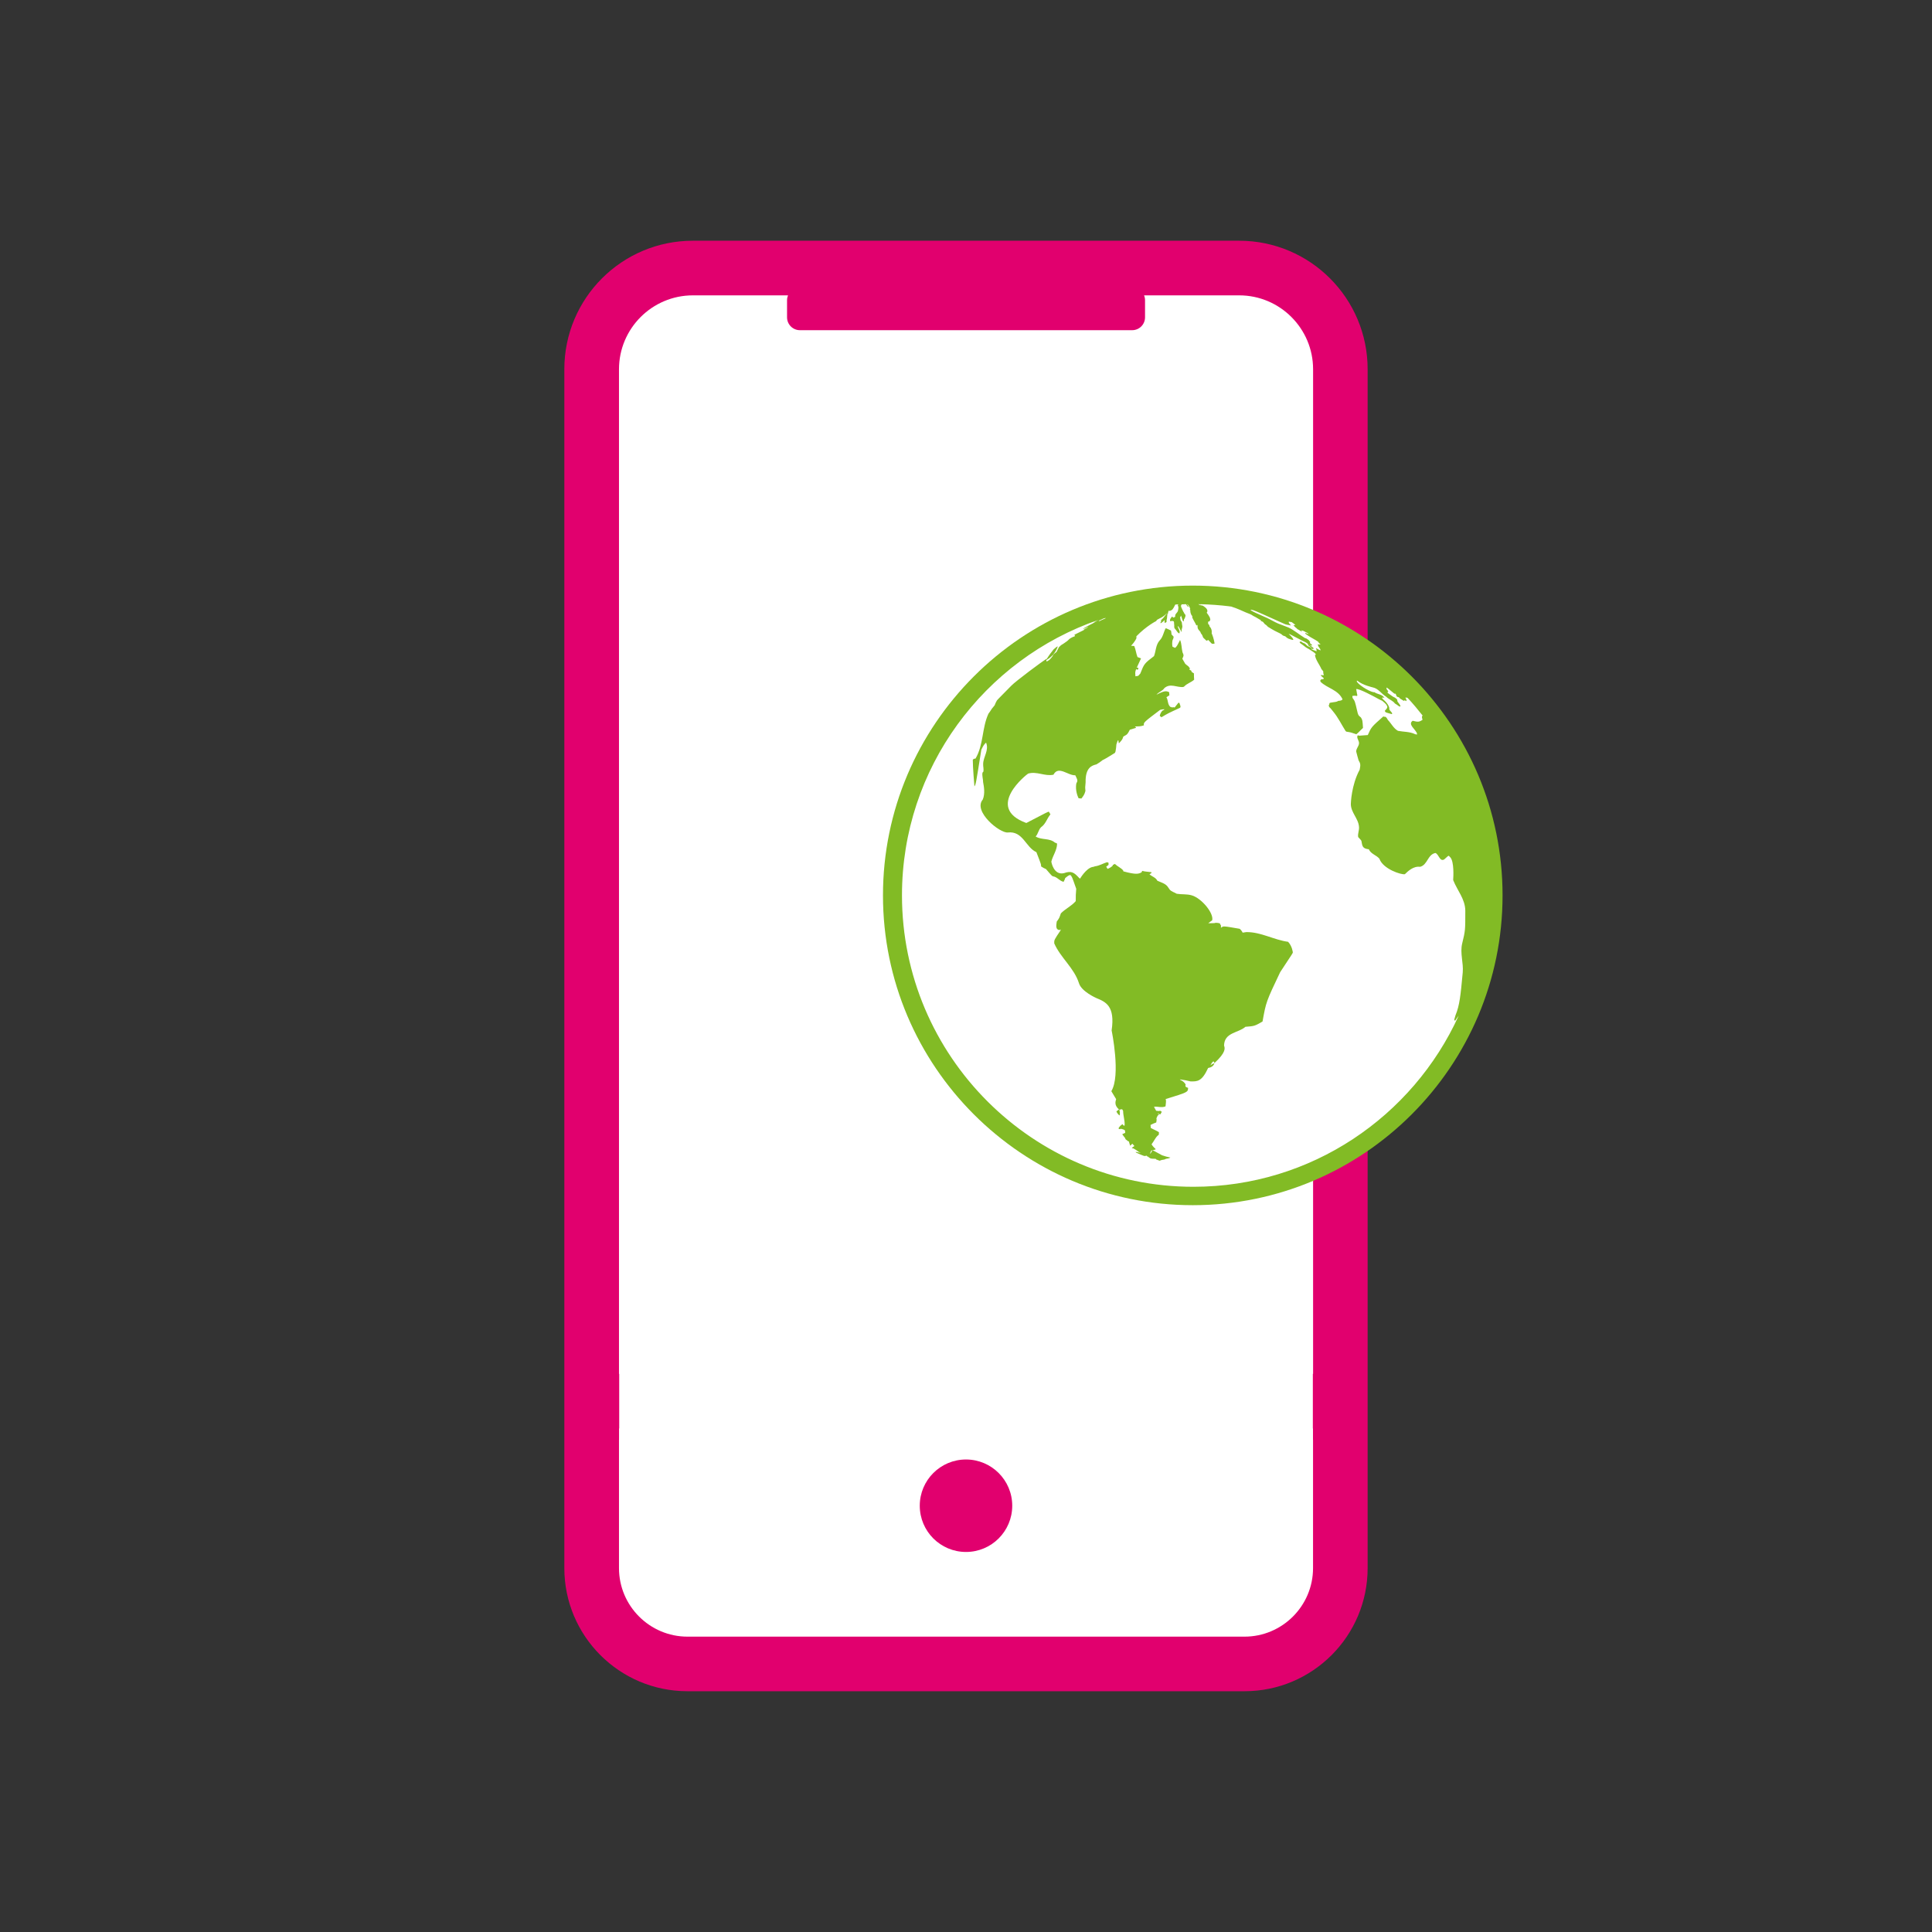 <?xml version="1.0" encoding="utf-8"?>
<!-- Generator: Adobe Illustrator 23.0.1, SVG Export Plug-In . SVG Version: 6.00 Build 0)  -->
<svg version="1.1" id="Layer_1" xmlns="http://www.w3.org/2000/svg" xmlns:xlink="http://www.w3.org/1999/xlink" x="0px" y="0px"
	 width="72px" height="72px" viewBox="0 0 72 72" style="enable-background:new 0 0 72 72;" xml:space="preserve">
<rect x="0" y="0" width="72" height="72" fill="#333333" stroke="none"/>
<style type="text/css">
	.st0{fill:#E1006E;}
	.st1{fill:#FFFFFF;}
	.st2{fill:#82BB25;}
</style>
<path class="st0" d="M46.178,8.971H25.821c-2.645,0-4.79,2.144-4.79,4.79v37.438v0.94v6.298
	c0,2.535,2.055,4.59,4.59,4.59H46.378c2.535,0,4.59-2.055,4.59-4.59v-6.855v-0.383V13.761
	C50.968,11.116,48.824,8.971,46.178,8.971z"/>
<path class="st1" d="M48.926,51.2v2.036h0.005v0.418c0.001,0,0.001-0,0.002-0v4.785
	c0,1.408-1.146,2.554-2.554,2.554H25.622c-1.409,0-2.554-1.146-2.554-2.554v-4.781h0.002v-0.422h0.006v-2.036h-0.008
	V13.761c0-1.519,1.235-2.754,2.754-2.754h3.545c-0.023,0.056-0.036,0.117-0.036,0.181v0.638
	c0,0.264,0.214,0.479,0.479,0.479h12.383c0.265,0,0.479-0.214,0.479-0.479v-0.638c0-0.064-0.013-0.125-0.036-0.181
	h3.545c1.519,0,2.754,1.236,2.754,2.754v37.438H48.926z"/>
<circle class="st0" cx="36" cy="56.114" r="1.723"/>
<path class="st2" d="M44.451,21.824c-6.366,0-11.545,5.179-11.545,11.545c0,6.366,5.179,11.545,11.545,11.545
	s11.545-5.179,11.545-11.545C55.996,27.003,50.817,21.824,44.451,21.824z"/>
<path class="st1" d="M44.475,44.228c-5.989,0-10.861-4.872-10.861-10.861c0-4.754,3.072-8.802,7.334-10.27
	c-0.061,0.028-0.122,0.056-0.181,0.088l0.014-0.001c0.033-0.013,0.076-0.03,0.109-0.043
	c0.021-0.009,0.027-0.012,0.033-0.014c0.008-0.001,0.044-0.005,0.044-0.005c0.001,0,0.014-0.005,0.014-0.005
	c0.079-0.028,0.145-0.09,0.236-0.083l-0.011,0.006l-0.052,0.024c-0.057,0.023-0.131,0.057-0.185,0.086
	c-0.015,0.009-0.065,0.038-0.065,0.038c0.007-0.006,0.06-0.037,0.06-0.037c0.002-0.029,0-0.028-0.001-0.027
	c-0.01,0.002-0.046,0.007-0.046,0.007l-0.012,0.004l-0.019,0.009c-0.054,0.025-0.126,0.062-0.175,0.096
	l-0.046,0.022c-0.057,0.031-0.133,0.071-0.19,0.1c-0.038,0.024-0.091,0.054-0.123,0.086l0.022-0.006
	c0.031-0.014,0.072-0.033,0.103-0.047c0.062-0.032,0.062-0.032,0.061-0.032c0.022-0.002,0.009,0.005,0.009,0.005
	c-0.001-0-0.049,0.036-0.049,0.036c0.003-0.001-0.009,0.006-0.009,0.006l-0.02,0.013
	c0.004-0.004,0.01-0.008,0.016-0.011c-0.025,0.011-0.081,0.036-0.1,0.072c-0.238,0.12-0.344,0.171-0.345,0.171
	l0.025,0.047l-0.029,0.018l-0.057,0.02c-0.04,0.02-0.094,0.046-0.128,0.074
	c-0.046,0.052-0.115,0.108-0.171,0.141c-0.001,0.002-0.047,0.032-0.047,0.032l-0.093,0.059l-0.075,0.073
	c-0.029,0.053-0.066,0.124-0.092,0.178c-0.036,0.027-0.085,0.062-0.113,0.097l-0.028,0.025l0.011,0.013
	c-0.104,0.142-0.133,0.163-0.21,0.208l-0.035,0.007l-0.003-0.064c0.002-0.004,0.016,0.009,0.016,0.009
	c0.29-0.171,0.381-0.42,0.411-0.502l-0.039,0.014c-0.038,0.03-0.088,0.069-0.123,0.103
	c-0.075,0.095-0.16,0.203-0.246,0.344l-0.013,0.003c-0.147,0.082-1.157,0.837-1.314,1.002
	c-0.51,0.517-0.51,0.517-0.536,0.551c-0.029,0.051-0.064,0.12-0.082,0.176l-0.068,0.084
	c-0.012,0.015-0.025,0.03-0.037,0.045c-0.035,0.058-0.086,0.132-0.127,0.186c-0.246,0.532-0.178,1.155-0.481,1.671
	c-0.02,0.003-0.047,0.008-0.067,0.011l-0.035,0.037c-0.001,0.276,0.06,0.989,0.061,0.99
	c0.052-0.076,0.052-0.076,0.257-1.367c0.089-0.177,0.089-0.177,0.177-0.265c0.119,0.288-0.107,0.529-0.109,0.8
	c-0.005,0.096,0.031,0.192,0.005,0.289l-0.029,0.027c-0.024,0.122,0.024,0.239,0.023,0.359
	c0.03,0.159,0.079,0.426-0.013,0.647c-0.374,0.439,0.635,1.261,0.934,1.227c0.567-0.064,0.663,0.555,1.064,0.733
	c0.182,0.468,0.182,0.468,0.173,0.529c0.051,0.038,0.126,0.08,0.185,0.102c0.231,0.269,0.231,0.269,0.276,0.273
	c0.149,0.026,0.233,0.175,0.381,0.201c0.053-0.1,0.056-0.119,0.058-0.139c0.027-0.021,0.062-0.049,0.089-0.07
	c0.068-0.046,0.088-0.044,0.107-0.042c0.059,0.062,0.059,0.062,0.216,0.512c-0.018,0.229-0.018,0.229-0.018,0.459
	c-0.159,0.184-0.386,0.285-0.555,0.457c-0.058,0.172-0.06,0.179-0.153,0.304c-0.025,0.17-0.044,0.305,0.11,0.32
	l0.025-0.029l0.011,0.033c-0.245,0.364-0.245,0.364-0.239,0.491c0.237,0.539,0.74,0.913,0.922,1.487
	c0.095,0.309,0.643,0.549,0.649,0.551c0.345,0.143,0.702,0.292,0.567,1.206c0.004,0.016,0.347,1.677-0.011,2.263
	c0.06,0.099,0.119,0.199,0.179,0.297c-0.029,0.097-0.069,0.231,0.105,0.383l-0.095,0.074
	c0.021,0.054,0.07,0.122,0.12,0.152c0.016-0.063,0.011-0.156-0.013-0.217c0.032-0.005,0.074-0.011,0.106-0.017
	c0.011,0.018,0.026,0.043,0.037,0.061c0.001,0.184,0.069,0.361,0.056,0.546c-0.008,0.002-0.019,0.005-0.028,0.007
	l-0.015-0.009l-0.033-0.046c-0.059,0.027-0.124,0.095-0.152,0.154c0.005,0.007,0.013,0.016,0.018,0.023l0.032,0.008
	l0.04-0.015c0.049,0.009,0.118,0.028,0.152,0.063c0.007,0.093,0.009,0.093,0.01,0.094
	c-0.004-0-0.017,0.001-0.017,0.001c-0.029,0.014-0.067,0.032-0.096,0.046c0.019,0.026,0.045,0.062,0.065,0.088
	l0.047,0.059l0.006,0.034c0.027,0.021,0.063,0.05,0.089,0.071c0.044,0.02,0.044,0.021,0.045,0.022
	c0.011,0.044,0.009,0.044,0.008,0.043c0.015,0.033,0.026,0.077,0.034,0.111c0.025-0.023,0.059-0.053,0.084-0.075
	c0.022,0.026,0.052,0.06,0.075,0.086c-0.022,0.016-0.051,0.036-0.072,0.052l-0.024,0.011l0.016,0.018l0.051,0.012
	c0.06,0.031,0.136,0.082,0.189,0.124c0.074,0.032,0.077,0.033,0.079,0.033c-0.064-0.007-0.133-0.018-0.183-0.032
	c-0.011,0.006,0.004,0.025,0.004,0.025c0.314,0.141,0.314,0.141,0.385,0.118c0.011-0.004,0.023,0.008,0.023,0.008
	l0.001,0.015l0.029,0.007l0.078,0.057c0.072,0.04,0.153,0.018,0.229,0.033l0.005,0.019l0.13,0.048
	c0.079-0.025,0.079-0.026,0.079-0.028c0.053-0.004,0.118-0.017,0.158-0.043c0.051-0.007,0.122-0.018,0.165-0.047
	c-0.137-0.03-0.178-0.039-0.311-0.085c-0.337-0.185-0.337-0.185-0.356-0.185
	c-0.01,0.005-0.019,0.028-0.019,0.028l-0.052,0.088c-0.009,0.005-0.021-0.003-0.021-0.003
	c0.013-0.03,0.031-0.07,0.044-0.099c0.012-0.004,0.027-0.01,0.039-0.014c0.008,0,0.096-0.024,0.096-0.024
	l0.028-0.008c-0.001-0.006-0.002-0.013-0.002-0.019c-0.052-0.044-0.113-0.114-0.148-0.172
	c0.021-0.031,0.049-0.072,0.07-0.103c0.115-0.185,0.115-0.185,0.2-0.255c0.002-0.028,0.004-0.065,0.006-0.093
	c-0.096-0.065-0.206-0.102-0.305-0.16c-0.003-0.033-0.006-0.078-0.009-0.111c0.061-0.034,0.147-0.07,0.213-0.093
	c0.008-0.045,0.022-0.11,0.006-0.153c0.013-0.029,0.031-0.068,0.044-0.097c0.065-0.059,0.065-0.059,0.064-0.059
	c-0.005-0.005-0.051-0.011-0.051-0.011l0.001-0.02l0.017-0.003l0.028,0.029c0.008,0.005,0.046,0.011,0.046,0.011
	c0.016-0.028,0.036-0.066,0.052-0.095c-0.02-0.012-0.046-0.029-0.066-0.041l-0.033,0.013
	c-0.033-0.003-0.077-0.006-0.11-0.009c-0.026-0.044-0.061-0.104-0.081-0.151c0.143-0.015,0.288,0.047,0.429-0.014
	c0.005-0.081,0.025-0.161,0.014-0.242l-0.011-0.03c0.833-0.256,0.833-0.256,0.838-0.417
	c-0.023-0.01-0.055-0.023-0.078-0.032l-0.025-0.041l0.013-0.047c-0.024-0.055-0.085-0.118-0.14-0.145
	c-0.057-0.034-0.06-0.034-0.064-0.034c-0.003-0.009-0.013-0.017-0.013-0.017c0.211,0.031,0.214,0.032,0.395,0.074
	c0.256,0.006,0.425,0.009,0.658-0.499c0.121-0.022,0.19-0.069,0.234-0.164c-0.017-0.007-0.04-0.002-0.056,0.006
	c-0.029,0.015-0.055,0.035-0.082,0.052c-0,0-0.007,0.005-0.016,0.012l0.013-0.014l0.006-0.016
	c0.024-0.041,0.056-0.102,0.099-0.123l0.023,0.021l0.014,0.044c0.446-0.41,0.391-0.562,0.359-0.653
	c0.01-0.499,0.533-0.464,0.795-0.7c0.343-0.027,0.343-0.027,0.639-0.197c0.132-0.733,0.132-0.733,0.656-1.837
	c0.472-0.713,0.472-0.713,0.473-0.739c-0-0.002-0.023-0.234-0.177-0.395c-0.53-0.071-1.008-0.367-1.555-0.362
	l-0.138,0.021c-0.023-0.05-0.068-0.112-0.112-0.144c-0.619-0.107-0.619-0.107-0.684-0.04l-0.017-0.029
	l0.01-0.04c-0.015-0.028-0.035-0.065-0.049-0.093c-0.057-0.016-0.14-0.029-0.197-0.014
	c0.011,0.007-0.003,0.005-0.003,0.005c-0.067,0-0.16,0.005-0.229,0.006c0.042-0.035,0.099-0.081,0.145-0.109
	c0.072-0.258-0.39-0.824-0.76-0.932c-0.183-0.054-0.375-0.028-0.56-0.059c-0.085-0.054-0.19-0.074-0.26-0.153
	c-0.128-0.196-0.147-0.204-0.463-0.333c-0.061-0.125-0.2-0.154-0.293-0.24l0.064-0.039l0.014-0.031l-0.018-0.01
	c-0.11-0.016-0.222-0.016-0.33-0.047l-0.026,0.055c-0.109,0.056-0.188,0.096-0.677-0.037
	c-0.003-0.012-0.007-0.027-0.01-0.039c-0.088-0.098-0.214-0.147-0.307-0.238l-0.072,0.036l-0.016,0.038
	c-0.047,0.044-0.123,0.091-0.185,0.11c-0.015-0.024-0.034-0.057-0.049-0.081c0.026-0.02,0.061-0.047,0.087-0.067
	c-0.001-0.025-0.002-0.058-0.002-0.083l-0.059-0.016c-0.146,0.046-0.28,0.13-0.435,0.15
	c-0.087,0.03-0.1,0.029-0.113,0.028c-0.237,0.064-0.448,0.425-0.45,0.429c-0,0.004-0.001,0.008-0.001,0.012
	c-0.001-0.015-0.034-0.03-0.034-0.03c-0.192-0.211-0.291-0.281-0.571-0.181c-0.385,0.086-0.468-0.424-0.468-0.429
	c0.056-0.23,0.214-0.427,0.215-0.674l-0.062-0.033l-0.012,0.003c-0.204-0.187-0.5-0.092-0.725-0.234
	c0.096-0.1,0.103-0.251,0.204-0.348c0.172-0.118,0.218-0.327,0.347-0.476c-0.017-0.029-0.04-0.068-0.056-0.098
	c-0.031-0.005-0.031-0.005-0.843,0.419c-1.576-0.577,0.04-1.832,0.068-1.841c0.32-0.097,0.626,0.111,0.944,0.041
	c0.002-0.004,0.005-0.009,0.007-0.012c0.188-0.332,0.537,0.05,0.807,0.033c0.094,0.196,0.094,0.196,0.036,0.311
	c-0.04,0.253,0.047,0.466,0.086,0.546c0.032,0.003,0.074,0.006,0.106,0.009c0.07-0.09,0.116-0.149,0.15-0.285
	c-0.013-0.132-0.013-0.132,0.006-0.316c-0.013-0.567,0.249-0.632,0.405-0.671c0.073-0.04,0.164-0.107,0.229-0.159
	c0.16-0.076,0.305-0.178,0.457-0.268l0.022-0.048c0.018-0.079,0.029-0.187,0.034-0.268
	c0.015-0.049,0.035-0.116,0.062-0.159l0.012,0.007l0.015,0.106l0.015-0.005c0.095-0.104,0.127-0.139,0.153-0.239
	l0.026-0.017c0.122-0.066,0.134-0.073,0.218-0.242c0.066-0.022,0.155-0.048,0.222-0.066l0.01-0.014l-0.004-0.015
	L42.31,27.093l-0.013-0.019l0.015-0.003c0.005,0,0.01,0.001,0.015,0.001c0.123-0.001,0.184-0.001,0.305-0.041
	c-0.02-0.105-0.02-0.105,0.604-0.577c0.046-0.01,0.107-0.023,0.154-0.024l-0.011,0.027l-0.055,0.024
	c-0.049,0.046-0.095,0.132-0.103,0.198c0.019,0.015,0.044,0.036,0.063,0.051c0.236-0.142,0.236-0.142,0.679-0.346
	l0.024-0.017l0.008-0.044c-0.012-0.037-0.026-0.087-0.04-0.123l-0.035-0.015c-0.044,0.053-0.102,0.125-0.144,0.18
	c-0.019-0.003-0.045-0.008-0.064-0.011l-0.026,0.015l-0.029-0.018l-0.04-0.006
	c-0.109-0.095-0.079-0.246-0.145-0.358c-0.011-0.006,0.014-0.014,0.014-0.014
	c0.028-0.018,0.066-0.043,0.095-0.061c-0.003-0.036-0.007-0.083-0.011-0.119c-0.1-0.042-0.16-0.067-0.47,0.096
	c0.08-0.102,0.221-0.133,0.293-0.245c0.224-0.197,0.471-0.015,0.705-0.042l0.034-0.018
	c0.104-0.114,0.26-0.151,0.371-0.254c-0.007-0.07-0.009-0.164-0.008-0.235c-0.087-0.057-0.087-0.056-0.087-0.055
	c-0-0.002-0.009-0.043-0.009-0.043l-0.076-0.047c-0.011-0.003,0.001-0.017,0.001-0.017l0.029-0.015
	l-0.064-0.085c-0.036-0.028-0.085-0.064-0.118-0.095c-0.033-0.057-0.076-0.132-0.108-0.189
	c0.057-0.125,0.057-0.125,0.006-0.24c-0.039-0.152-0.026-0.313-0.091-0.46c-0.113,0.226-0.113,0.226-0.182,0.295
	c-0.03-0.013-0.07-0.03-0.099-0.042c-0.019-0.07-0.015-0.172,0.001-0.243c0.016-0.038,0.046-0.092,0.039-0.134
	l-0.081-0.087l0.002-0.032c-0.005-0.032-0.013-0.075-0.018-0.107c-0.057-0.03-0.136-0.066-0.196-0.089
	c-0.083,0.148-0.099,0.33-0.226,0.457c-0.149,0.166-0.137,0.391-0.211,0.584c-0.363,0.278-0.363,0.278-0.512,0.652
	l-0.078,0.084l-0.105,0.016l0.001-0.04c-0.009-0.084-0.012-0.122,0.029-0.228
	c0.01,0.007,0.02,0.013,0.03,0.019l0.017,0.003l0.023-0.01c0.004-0.012,0.015-0.029,0.012-0.041
	c-0.004-0.017-0.014-0.026-0.029-0.028c-0.009-0-0.014,0.001-0.024,0.005l-0.013,0.012
	c0.033-0.078,0.084-0.187,0.165-0.359c-0.034-0.013-0.079-0.03-0.113-0.043c-0.018-0.003-0.018-0.003-0.018-0.003
	c-0.053-0.136-0.064-0.282-0.121-0.414c-0.036-0.003-0.084-0.01-0.119-0.01c0.171-0.185,0.2-0.285,0.2-0.285
	l-0.002-0.069c0.378-0.389,0.734-0.565,0.738-0.567c0.031-0.045,0.03-0.045,0.029-0.045
	c0.002,0,0.104-0.056,0.104-0.056c0.065-0.028,0.146-0.08,0.198-0.128c0.024-0.023,0.055-0.052,0.081-0.078
	c-0.15,0.203-0.17,0.219-0.213,0.253c-0.03,0.033-0.018,0.045-0.014,0.049c0.005,0.012-0.001,0.021-0.019,0.051
	c-0.02,0.039-0.002,0.033,0.015,0.028c0.009-0.003,0.012-0.005,0.017-0.01c0.004-0.004,0.009-0.009,0.014-0.012
	c0.017-0.014,0.036-0.026,0.053-0.041c0.017-0.014,0.027-0.036,0.049-0.045c0.004,0.009,0.004,0.009-0.006,0.075
	c0.009,0.013,0.016,0.02,0.027,0.031c0.045-0.034,0.049-0.042,0.051-0.046c0.005-0.011,0.01-0.026,0.001-0.036
	c-0.007-0.007-0.007-0.007,0.012-0.072c0.007-0.022,0.005-0.046,0.008-0.069c0.004-0.031,0.004-0.063,0.012-0.094
	c-0.009-0.013-0.008-0.015,0.008-0.031c0.025-0.025,0.025-0.025,0.035-0.044c-0.01,0.001-0.013,0.004-0.018,0.004
	c-0.005,0-0.009-0.005-0.014-0.006c-0.005,0.004-0.012,0.01-0.017,0.015c0.005-0.005,0.011-0.011,0.016-0.015
	c0.001-0.001,0.012-0.011,0.012-0.011l0.036-0.058l0.011-0.014l0.007,0.034c0.117-0.049,0.12-0.051,0.217-0.244
	c0.031-0.002,0.061-0.005,0.092-0.007c0.004,0.004,0.01,0.003,0.014,0.002c0.003,0.007-0,0.02-0,0.02
	l-0.008,0.01l-0.004,0.02c0.019,0.015,0.018,0.027,0.019,0.039c0.013,0.033-0.015,0.153-0.015,0.154
	c-0.018,0.054-0.069,0.086-0.093,0.136c-0.013,0.027-0.003,0.058-0.013,0.086
	c-0.025,0.001-0.04,0.028-0.066,0.025c-0.011-0.001-0.011-0.001-0.034-0.036
	c-0.004-0.001-0.009-0.002-0.013-0.003c-0.019,0.028-0.043,0.053-0.062,0.082
	c-0.028,0.051-0.01,0.106,0.021,0.094c0.015-0.006,0.027-0.018,0.044-0.017c0.016,0.019,0.047,0.001,0.061,0.025
	c0.019,0.034,0.007,0.071,0.015,0.107c0.013,0.054-0.017,0.116,0.029,0.164c0.058,0.055,0.081,0.139,0.159,0.174
	c0.003-0.003,0.008-0.007,0.011-0.011c0.031-0.101-0.066-0.172-0.061-0.266c0.013,0.009,0.03,0.023,0.045,0.057
	l0.085,0.154c0.002,0.003,0.007,0.005,0.011,0.008l0.004-0.017c-0.025-0.072,0.035-0.136,0.02-0.207
	c-0.011-0.041-0.01-0.084-0.017-0.126c-0.006-0.036-0.041-0.058-0.049-0.093c-0-0-0.016-0.115-0.016-0.115
	c0.021,0.001,0.021,0.001,0.029-0.053c0.032,0.059,0.044,0.123,0.065,0.184c0.018,0.028,0.025,0.032,0.038,0.041
	c0.013-0.089,0.013-0.089,0.03-0.1c0.012-0.014,0.041-0.099,0.04-0.121l-0.005-0.026
	c-0.009-0.023-0.03-0.037-0.044-0.056c-0.001-0.007-0.002-0.012-0.003-0.018c-0-0.001-0.008-0.013-0.008-0.013
	c-0.014-0.002-0.107-0.218-0.107-0.218c0.004-0.022-0.004-0.045,0.005-0.067c0.003,0.003,0.008,0.007,0.012,0.01
	c0.003-0.016,0.002-0.023,0.001-0.03c0.055-0.005,0.111-0.006,0.168-0.007c0.021,0.037,0.051,0.082,0.071,0.095
	c0.005,0.001,0.013,0,0.018-0.002c0.004-0.02-0.005-0.034-0.037-0.068c-0.008-0.008-0.015-0.018-0.022-0.026
	c0.026,0.012,0.046,0.023,0.062,0.041l0.009,0.02c0.004,0.006,0.009,0.015,0.012,0.021
	c0.009,0.015,0.014,0.022,0.019,0.029c0.008,0.011,0.008,0.011,0.008,0.029c0.017,0.029,0.017,0.036,0.018,0.045
	c-0.005,0.002-0.013,0.004-0.018,0.004c0.01,0.029,0.017,0.04,0.028,0.053c-0.016,0.007-0.011,0.023-0.007,0.033
	c0.003,0.027,0.016,0.118,0.07,0.166c0.001,0.057,0.001,0.057,0.006,0.069c0.041,0.093,0.1,0.177,0.142,0.27
	l0.02,0.016c0.02-0.016,0.02-0.016,0.027-0.025c0.005,0.139,0.005,0.139,0.069,0.217
	c0.001,0.001,0.022,0.025,0.022,0.025c0.015,0.013,0.015,0.013,0.039,0.078c0.045,0.047,0.061,0.092,0.083,0.156
	c0.063,0.065,0.126,0.117,0.126,0.118c0.034-0.013,0.034-0.013,0.057-0.03c0.005-0.002,0.005-0.002,0.13,0.129
	l0.026,0.015c0.085-0.005,0.085-0.005,0.085-0.019c-0-0.001-0.023-0.175-0.106-0.373
	c-0.017-0.016-0.005-0.004-0.005-0.004c0.005,0.003,0.032-0.136-0.067-0.244
	c-0.017-0.018-0.018-0.02-0.014-0.046l-0.016-0.028l-0.018-0.017c-0.005-0.005-0.013-0.013-0.018-0.018
	c0.017-0.035-0.005-0.052,0.001-0.074c0.021-0.001,0.038-0.016,0.059-0.015c0.002-0.004,0.004-0.009,0.005-0.013
	l-0.002-0.018c0.024-0.012,0.031-0.021,0.015-0.064c0.01-0.051-0.13-0.233-0.132-0.235
	c0.004-0.003,0.012-0.005,0.018-0.005c0.003-0.006,0.005-0.015,0.007-0.021c0.04-0.108-0.136-0.212-0.172-0.231
	c-0.029-0.008-0.101-0.019-0.103-0.018c-0.01-0.005-0.03-0.016-0.03-0.016
	c-0.006-0.008-0.013-0.013-0.02-0.02c0.01,0,0.019,0.001,0.029,0.001c0.045,0.02,0.049,0.019,0.058,0.017
	c-0.001-0.003-0.009-0.009-0.02-0.016c0.363,0.009,0.722,0.035,1.076,0.078c0.002,0.001,0.031,0.011,0.031,0.011
	c-0.005-0.003-0.022-0.009-0.022-0.009c0.024,0.003,0.047,0.006,0.071,0.009c0.017,0.006,0.034,0.012,0.051,0.019
	c0.034,0.011,0.067,0.022,0.1,0.034l0.046,0.018c0.001,0,0.18,0.07,0.343,0.147
	c0.083,0.03,0.227,0.086,0.264,0.123l0.023,0.013c0.091,0.04,0.173,0.099,0.26,0.147
	c0.006,0.004,0.014,0.01,0.021,0.014c-0.006,0.003-0.013,0.007-0.019,0.01c0.014,0.01,0.025,0.015,0.036,0.021
	l0.015,0.005l0.042,0.022c0.061,0.078,0.065,0.083,0.1,0.104c0.034,0.018,0.052,0.051,0.08,0.075
	c0.084,0.05,0.165,0.104,0.252,0.149c0.23,0.113,0.23,0.113,0.254,0.13l0.039,0.036l0.045,0.025l0.032,0.006
	l0.041,0.021l0.038,0.037l0.063,0.039c0.096,0.036,0.158,0.051,0.185,0.047c-0.007-0.083-0.174-0.222-0.176-0.224
	c0.003-0.002,0.06,0.019,0.06,0.019c0.352,0.187,0.352,0.187,0.442,0.231c0.041,0.02,0.083,0.04,0.125,0.059
	c0.015,0.01,0.03,0.019,0.045,0.029l0.042,0.032c0.003,0.001,0.007,0.003,0.011,0.006l0.039,0.018
	c0.041,0.022,0.075,0.041,0.09,0.044c0.017,0.003,0.018-0.026,0.018-0.026c-0.001-0.008-0.027-0.028-0.035-0.034
	c-0.051-0.038-0.048-0.044-0.039-0.063c0.022-0.011-0.009-0.036-0.032-0.054c0.003-0.015-0.002-0.023-0.074-0.07
	l-0.034-0.021c-0.006-0.004-0.013-0.007-0.02-0.01c-0.013,0.001-0.014,0.002-0.015,0.003l-0.015-0.008
	c-0.208-0.124-0.391-0.288-0.612-0.393c-0.405-0.151-0.405-0.151-0.6-0.254c-0.264-0.149-0.555-0.241-0.817-0.393
	c0.009-0.007,0.017-0.013,0.031-0.014c0.023,0.005,0.045,0.009,0.068,0.014c0.118,0.039,0.401,0.167,1.164,0.512
	c0.043,0.019,0.043,0.019,0.115,0.035c0.006,0.001,0.033,0.006,0.033,0.006c0.025,0,0.025,0,0.082,0.019
	c0.001-0.006,0.003-0.015,0.004-0.021c-0.072-0.073-0.072-0.073-0.07-0.123c0.041,0.01,0.072,0.012,0.103,0.017
	l0.013,0.006c0.039,0.028,0.132,0.099,0.132,0.099c-0.023,0.004-0.047,0.006-0.07,0.014
	c0.034,0.048,0.087,0.094,0.141,0.133l-0.018-0.001l0.021,0.014l0.028,0.011c0.074,0.049,0.149,0.088,0.15,0.088
	c-0.013-0.022-0.013-0.022-0.048-0.052c0.018,0.001,0.041,0.003,0.059,0.005l0.044,0.016
	c0.155,0.081,0.159,0.084,0.186,0.107c-0.006,0.001-0.014,0.002-0.02,0.002
	c-0.037-0.012-0.073-0.027-0.109-0.039c0,0.008,0.001,0.018,0.001,0.025c0.023,0.021,0.031,0.026,0.12,0.086
	c0.118,0.078,0.248,0.138,0.364,0.219c0.025,0.048,0.025,0.048,0.089,0.096c-0.018,0.002-0.041,0.005-0.059,0.007
	c-0.012-0.004-0.027-0.01-0.039-0.015c-0.019,0.099,0.093,0.145,0.097,0.235c-0.081-0.033-0.081-0.033-0.149-0.076
	l-0.026-0.004c0.025,0.045,0.025,0.045,0.028,0.112c-0.073-0.031-0.153-0.047-0.219-0.094
	c0.031-0.001,0.07,0.007,0.098,0.014c0.001-0.013,0.001-0.03,0.002-0.043c-0.136-0.119-0.199-0.151-0.205-0.154
	c0.005,0.058,0.007,0.069,0.143,0.137l0.024,0.018c-0.077-0.024-0.132-0.05-0.186-0.077
	c-0.033-0.027-0.06-0.059-0.092-0.087l-0.015-0.006c-0.06-0.022-0.069-0.025-0.136-0.075
	c-0.02,0.007-0.037,0.016-0.054,0.025l0.029,0.04c0.069,0.05,0.14,0.098,0.206,0.153
	c0.031,0.022,0.076,0.046,0.11,0.063c0.233,0.149,0.233,0.149,0.269,0.208c-0.011,0.005-0.026,0.013-0.037,0.018
	c0.031,0.197,0.167,0.347,0.242,0.524c0.078,0.09,0.079,0.098,0.066,0.14c0.005,0.026,0.015,0.06,0.024,0.085
	c-0.038,0.009-0.076-0.003-0.114-0.004l0.011,0.031c0.034,0.029,0.068,0.059,0.101,0.089
	c-0.006,0.012-0.015,0.027-0.021,0.039c-0.079-0.003-0.079-0.003-0.112,0.05
	c0.004,0.013,0.01,0.031,0.014,0.045c0.253,0.244,0.659,0.295,0.819,0.654c-0.031,0.03-0.051,0.05-0.162,0.056
	c-0.073,0.051-0.162,0.04-0.243,0.06c-0.026-0.001-0.061,0.008-0.083,0.022c-0.001,0.022-0.007,0.054-0.019,0.073
	l-0.011,0.017l0.022,0.058c0.041,0.035,0.041,0.035,0.149,0.171c0.184,0.222,0.307,0.483,0.461,0.725l0.029,0.021
	c0.167,0.026,0.167,0.026,0.37,0.096c0.091-0.069,0.161-0.161,0.248-0.234c-0.019-0.294-0.019-0.294-0.077-0.39
	c-0.104-0.086-0.105-0.093-0.143-0.258c-0.081-0.35-0.081-0.35-0.164-0.464c-0.01-0.023-0.015-0.058-0.011-0.082
	c0.094-0.013,0.097-0.012,0.157,0.005c0.009-0.008,0.021-0.019,0.03-0.028c-0.023-0.061-0.022-0.127-0.038-0.19
	c-0.003-0.012-0.006-0.029-0.009-0.041c0.094-0.035,0.682,0.284,0.86,0.383c0.033,0.018,0.079,0.038,0.113,0.053
	c0.027,0.022,0.062,0.053,0.088,0.076c0.037,0.035,0.045,0.044,0.054,0.054c0.062,0.095,0.077,0.117-0.048,0.244
	l0.013,0.028l0.026,0.028c0.043,0.015,0.068,0.025,0.222,0.066c0.005-0.008,0.013-0.018,0.018-0.026l-0.03-0.046
	c-0.062-0.068-0.062-0.068-0.083-0.112c0.028-0.076-0.097-0.265-0.208-0.345
	c-0.02-0.021-0.045-0.051-0.062-0.075c0.012-0.006,0.027-0.013,0.039-0.019c0.011,0.005,0.026,0.013,0.037,0.018
	c0.003-0.003,0.008-0.007,0.011-0.01c-0.09-0.128-0.255-0.12-0.37-0.202
	c-0.098,0.017-0.506-0.199-0.653-0.388c-0-0.013-0.001-0.03-0.001-0.043c0.006,0.002,0.014,0.004,0.021,0.006
	c0.204,0.167,0.569,0.245,0.572,0.246c0.214,0.044,0.321,0.241,0.494,0.343c0.082,0.086,0.196,0.128,0.285,0.204
	c0.01,0.011,0.018,0.019,0.025,0.028l0.029,0.031c0.058,0.028,0.104,0.074,0.159,0.106
	c0.013-0.001,0.031-0.002,0.044-0.003c-0.018-0.075-0.078-0.124-0.116-0.186c0.001-0.025-0.008-0.059-0.019-0.082
	c-0.069-0.06-0.069-0.06-0.148-0.096c-0.166-0.114-0.168-0.116-0.204-0.15l-0.012-0.015
	c0.003-0.01,0.028,0.003,0.028,0.003c0.003-0.013,0.006-0.031,0.009-0.044c-0.056-0.069-0.056-0.069-0.061-0.087
	c0-0.013,0.001-0.031,0.001-0.044c0.016-0.002,0.016-0.002,0.3,0.233l0.007-0.016
	c0.013,0.001,0.039,0.029,0.039,0.029c0.009,0.022,0.021,0.052,0.028,0.075l0.026,0.023l0.035,0.009l0.028,0.01
	c0.036,0.043,0.047,0.056,0.181,0.132c0.01-0.007,0.024-0.017,0.034-0.024c0.019,0.01,0.043,0.024,0.062,0.034
	c0.007-0.048,0.007-0.048-0.039-0.134c0.026-0.005,0.063,0.002,0.086,0.015c0.197,0.211,0.383,0.433,0.562,0.661
	c-0.01,0.005-0.021,0.011-0.029,0.015c-0.003,0.05-0.003,0.05,0.021,0.138c-0.137,0.09-0.172,0.082-0.367,0.036
	c-0.195,0.132,0.106,0.315,0.16,0.472c-0,0.013-0.001,0.03-0.001,0.043c-0.02-0.005-0.046-0.011-0.066-0.015
	c-0.203-0.098-0.427-0.084-0.641-0.125c-0.169-0.094-0.246-0.273-0.375-0.404
	c-0.041-0.075-0.041-0.075-0.086-0.118c-0.026,0.003-0.062-0.003-0.086-0.014c-0.446,0.395-0.446,0.395-0.578,0.693
	l-0.327,0.024c-0.013-0.005-0.03-0.012-0.043-0.017c-0.007,0.013-0.021,0.029-0.022,0.043
	c-0.01,0.095,0.072,0.167,0.065,0.261c-0.008,0.111-0.108,0.19-0.105,0.305c0.001,0.016,0.088,0.326,0.089,0.327
	c0.062,0.109,0.083,0.146,0.041,0.347c-0.313,0.574-0.33,1.266-0.33,1.273c-0.004,0.324,0.285,0.544,0.304,0.859
	c0.014,0.129-0.054,0.251-0.03,0.38c0.099,0.107,0.099,0.107,0.119,0.138c0.034,0.206,0.047,0.283,0.249,0.313
	c0.026,0.003,0.026,0.001,0.025-0.001c0.004-0.009,0.003,0.004,0.003,0.004c0.077,0.177,0.278,0.215,0.394,0.351
	c0.135,0.389,0.822,0.608,0.95,0.578c0.111-0.108,0.318-0.309,0.566-0.275c0.283-0.069,0.278-0.458,0.572-0.515
	c0.132,0.049,0.158,0.332,0.326,0.241c0.139-0.127,0.139-0.127,0.172-0.138c0.017,0.018,0.041,0.042,0.058,0.06
	c0.145,0.163,0.114,0.728,0.106,0.84l0.005,0.018c0.148,0.375,0.44,0.693,0.447,1.124
	c-0,0.747-0,0.747-0.116,1.226c-0.088,0.364,0.054,0.723,0.02,1.085
	c-0.081,0.861-0.114,1.217-0.27,1.594c-0.008,0.035-0.008,0.035-0.047,0.164c0.008,0.012,0.019,0.028,0.027,0.039
	c0.005-0.006,0.013-0.013,0.018-0.019c0.036-0.056,0.081-0.117,0.121-0.17
	C52.65,41.61,48.864,44.228,44.475,44.228z"/>
</svg>
